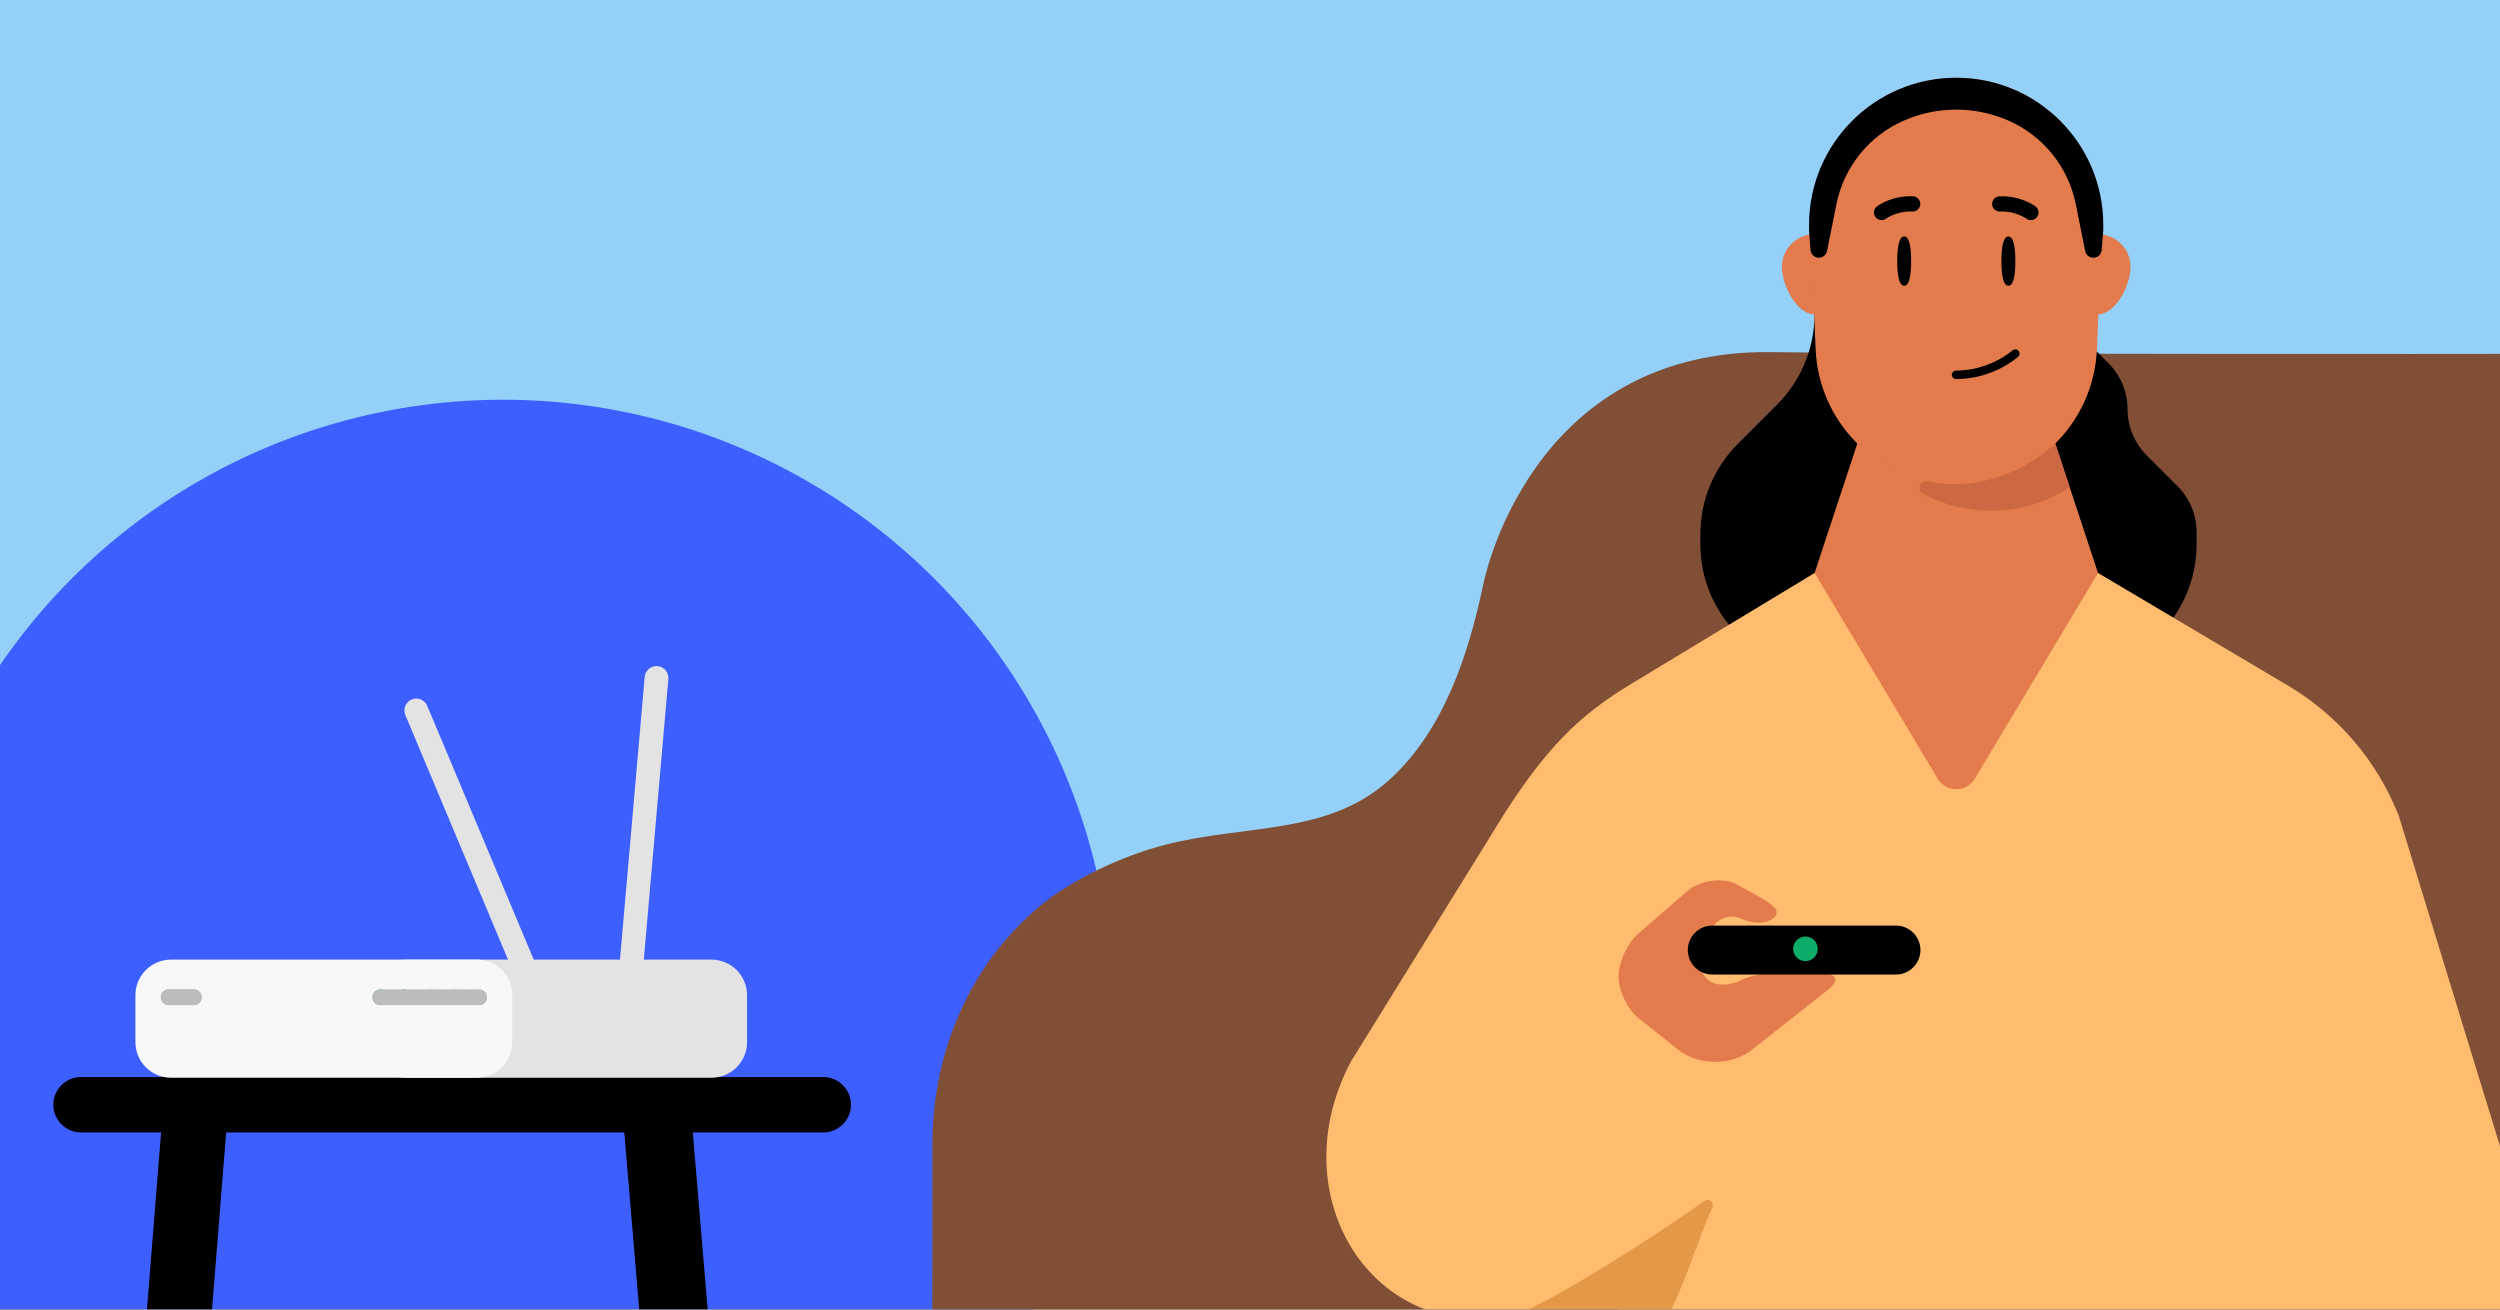 <svg enable-background="new 0 0 945 495" viewBox="0 0 945 495" xmlns="http://www.w3.org/2000/svg" xmlns:xlink="http://www.w3.org/1999/xlink"><rect x="0" y="0" width="945" height="495" fill="#333333" stroke="none"/><defs><path id="SVGID_00000067210666937359968470000015746422591087024285_" d="M-.29-.03H945.87V494.89H-.29Z"/><clipPath id="SVGID_00000039814018601158017710000014618931214985741485_"><use xlink:href="#SVGID_00000067210666937359968470000015746422591087024285_"/></clipPath><clipPath id="SVGID_00000004514388116944867090000013089425708524770725_"><use xlink:href="#SVGID_00000030452868829336869210000011394642214082111892_"/></clipPath><clipPath id="SVGID_00000055668053915765844820000009430213027810856834_"><use xlink:href="#SVGID_00000170237937454408741920000000857743041333126805_"/></clipPath><clipPath id="SVGID_00000112613892714486422140000013025784063230129343_"><use xlink:href="#SVGID_00000033354402052680054990000017789624376804315026_"/></clipPath><clipPath id="SVGID_00000049929844849510009460000006855737994701784710_"><use xlink:href="#SVGID_00000067220166748462705220000007683479754490116992_"/></clipPath><clipPath id="SVGID_00000025403882633717988340000000787886164418464910_"><use xlink:href="#SVGID_00000080886712053163168390000009398066727701855925_"/></clipPath><clipPath id="SVGID_00000121267949653604530190000010252756410332962490_"><use xlink:href="#SVGID_00000154404103128797503820000011031437245488501421_"/></clipPath><clipPath id="SVGID_00000018217661719131399960000014810735385185025447_"><use xlink:href="#SVGID_00000122694264771246171560000007327596487273120670_"/></clipPath><clipPath id="SVGID_00000001643656565717688580000004327893913809059999_"><use xlink:href="#SVGID_00000124147505779678856030000001700051752695350712_"/></clipPath><clipPath id="SVGID_00000126285742926270795920000009802982852261310599_"><use xlink:href="#SVGID_00000137823480052395464460000003261833663375974041_"/></clipPath><clipPath id="SVGID_00000067197765733314577290000008387748139150513079_"><use xlink:href="#SVGID_00000037692155824261629280000001128574160668313247_"/></clipPath><clipPath id="SVGID_00000067940456167109462320000010088103297504981688_"><use xlink:href="#SVGID_00000094620486292652017850000002217467775278869919_"/></clipPath><clipPath id="SVGID_00000008129310475338140770000002990684616320735654_"><use xlink:href="#SVGID_00000038384792115549400020000004320184136088309143_"/></clipPath><clipPath id="SVGID_00000073695238638151943620000003787763100069294246_"><use xlink:href="#SVGID_00000176028160164274213200000010441257960477200788_"/></clipPath><clipPath id="SVGID_00000129206137442592160670000006009009745171025305_"><use xlink:href="#SVGID_00000156573674826658340610000015473999312561527461_"/></clipPath><clipPath id="SVGID_00000061447014788417586210000003486281058394593164_"><use xlink:href="#SVGID_00000117641039197168297330000001487202620284082310_"/></clipPath><clipPath id="SVGID_00000042705873355034079170000006737510537505743276_"><use xlink:href="#SVGID_00000141444401081557496330000008963927148064341921_"/></clipPath><clipPath id="SVGID_00000110445205270548818990000013341828652786949272_"><use xlink:href="#SVGID_00000128449055082817105770000001193627021310855334_"/></clipPath><clipPath id="SVGID_00000103259341776148800340000006853278039349529217_"><use xlink:href="#SVGID_00000085224851908140509720000017192692879015503781_"/></clipPath><clipPath id="SVGID_00000012440339534741965110000013584669197653555332_"><use xlink:href="#SVGID_00000173144343789577738120000001934162871431910797_"/></clipPath><clipPath id="SVGID_00000111172989455106462240000003015343587127881646_"><use xlink:href="#SVGID_00000148651994078739007480000011477503740606032552_"/></clipPath><clipPath id="SVGID_00000026862264882692239240000001716455883045599386_"><use xlink:href="#SVGID_00000133503482814297518000000001988471446803222688_"/></clipPath><clipPath id="SVGID_00000065044678648540693380000016098518562716808588_"><use xlink:href="#SVGID_00000040559489879390698400000002473657357550459053_"/></clipPath><path id="SVGID_00000030452868829336869210000011394642214082111892_" d="M-.29-.03H945.87V494.89H-.29Z"/><path id="SVGID_00000170237937454408741920000000857743041333126805_" d="M-.29-.03H945.87V494.89H-.29Z"/><path id="SVGID_00000033354402052680054990000017789624376804315026_" d="M-.29-.03H945.87V494.89H-.29Z"/><path id="SVGID_00000067220166748462705220000007683479754490116992_" d="M-.29-.03H945.87V494.89H-.29Z"/><path id="SVGID_00000080886712053163168390000009398066727701855925_" d="M-.29-.03H945.87V494.89H-.29Z"/><path id="SVGID_00000154404103128797503820000011031437245488501421_" d="M-.29-.03H945.87V494.89H-.29Z"/><path id="SVGID_00000122694264771246171560000007327596487273120670_" d="M-.29-.03H945.87V494.89H-.29Z"/><path id="SVGID_00000124147505779678856030000001700051752695350712_" d="M-.29-.03H945.87V494.89H-.29Z"/><path id="SVGID_00000137823480052395464460000003261833663375974041_" d="M-.29-.03H945.87V494.89H-.29Z"/><path id="SVGID_00000037692155824261629280000001128574160668313247_" d="M-.29-.03H945.87V494.89H-.29Z"/><path id="SVGID_00000094620486292652017850000002217467775278869919_" d="M-.29-.03H945.87V494.89H-.29Z"/><path id="SVGID_00000038384792115549400020000004320184136088309143_" d="M-.29-.03H945.87V494.89H-.29Z"/><path id="SVGID_00000176028160164274213200000010441257960477200788_" d="M-.29-.03H945.87V494.89H-.29Z"/><path id="SVGID_00000156573674826658340610000015473999312561527461_" d="M-.29-.03H945.87V494.89H-.29Z"/><path id="SVGID_00000117641039197168297330000001487202620284082310_" d="M-.29-.03H945.87V494.89H-.29Z"/><path id="SVGID_00000141444401081557496330000008963927148064341921_" d="M-.29-.03H945.87V494.89H-.29Z"/><path id="SVGID_00000128449055082817105770000001193627021310855334_" d="M-.29-.03H945.87V494.89H-.29Z"/><path id="SVGID_00000085224851908140509720000017192692879015503781_" d="M-.29-.03H945.87V494.89H-.29Z"/><path id="SVGID_00000173144343789577738120000001934162871431910797_" d="M-.29-.03H945.87V494.89H-.29Z"/><path id="SVGID_00000148651994078739007480000011477503740606032552_" d="M-.29-.03H945.87V494.89H-.29Z"/><path id="SVGID_00000133503482814297518000000001988471446803222688_" d="M-.29-.03H945.87V494.89H-.29Z"/><path id="SVGID_00000040559489879390698400000002473657357550459053_" d="M-.29-.03H945.87V494.89H-.29Z"/></defs><path d="M-.29-.03H945.87V494.89H-.29Z" fill="#e49948"/><path clip-path="url(#SVGID_00000039814018601158017710000014618931214985741485_)" d="M-31.64-9.06H977.21V539.21H-31.64Z" fill="#94d0f8"/><circle clip-path="url(#SVGID_00000004514388116944867090000013089425708524770725_)" cx="190.13" cy="381.43" fill="#3e5fff" r="230.33"/><path clip-path="url(#SVGID_00000055668053915765844820000009430213027810856834_)" d="M352.25 679.32c0 0 .2-248.18.21-248.44.41-33.75 14.27-66.26 40.21-88.05 12.59-10.57 31.98-19.48 48.01-23.57 30.15-7.68 60.82-3.56 83.89-23.95 21.11-18.65 30.54-47.97 36.09-74.33 0 0 16.94-89.29 109.38-87.88 80.02 1.22 425.16.49 425.16.49V627.8L352.25 679.32z" fill="#814f36"/><path clip-path="url(#SVGID_00000112613892714486422140000013025784063230129343_)" d="M234.72 412.9 236.22 430.89 257.87 688.11 283.5 685.17 261.87 427.97 255.67 409.46Z"/><path clip-path="url(#SVGID_00000049929844849510009460000006855737994701784710_)" d="M86.92 410.16 85.49 428.16 64.91 685.36 40.55 682.44 61.12 425.22 67 406.73Z"/><path clip-path="url(#SVGID_00000025403882633717988340000000787886164418464910_)" d="M723.24 163.23c-10.16 10.05-24.13 16.24-39.5 16.24-4.24 0-8.36-.47-12.34-1.35-2.87-.64-4.4 3.34-1.82 4.77 8.06 4.47 17.33 7 27.17 7 8.75 0 17.06-2 24.46-5.59 2.62-1.27 5.14-2.75 7.51-4.41L723.24 163.23z" fill="#cb6942"/><path clip-path="url(#SVGID_00000121267949653604530190000010252756410332962490_)" d="M685.88 118.81 685.88 118.81c0 12.8-5.09 25.07-14.14 34.12l-14.86 14.86c-9.05 9.05-14.14 21.33-14.14 34.12v3.81c0 26.65 21.61 48.26 48.26 48.26h91.05c26.65 0 48.26-21.61 48.26-48.26v-4.57c0-6.52-2.59-12.78-7.2-17.38l-11.69-11.69c-4.61-4.61-7.2-10.86-7.2-17.38l0 0c0-6.52-2.59-12.78-7.2-17.38l-9.26-9.26"/><path clip-path="url(#SVGID_00000018217661719131399960000014810735385185025447_)" d="M970.14 514.12c-6.47-19.3-63.42-205.79-63.42-205.79-8.01-20.35-22.5-37.51-41.23-48.79l-72.44-42.96-106.55-.34-69.73 42.16c-19.89 11.98-31.93 24.07-48.1 49.14l-58.08 93.83c-32.84 62.32 27.42 130.13 94.71 79.11l10.64-7.32-16.14 87.2" fill="#ffbc6e"/><path clip-path="url(#SVGID_00000001643656565717688580000004327893913809059999_)" d="M767 137.67h-55.04l-26.03 78.91 46.49 77.73c3.18 5.33 10.9 5.33 14.1 0l46.53-77.73L767 137.67z" fill="#e37b4c"/><g clip-path="url(#SVGID_00000126285742926270795920000009802982852261310599_)"><g fill="#e37b4c"><path d="M698.19 100.88c0 6.81-5.51 17.9-12.32 17.9h-.14c-6.77-.14-12.17-11.14-12.17-17.9 0-6.32 4.79-11.54 10.96-12.27.45 0 .9-.05 1.35-.05 3.38 0 6.41 1.35 8.61 3.52C696.8 94.34 698.19 97.45 698.19 100.88"/><path d="M805.35 100.88c0 6.77-5.46 17.77-12.17 17.9h-.13c-5.55 0-10.24-7.4-11.77-13.8-.36-1.49-.54-2.84-.54-4.11 0-6.77 5.51-12.32 12.32-12.32.45 0 .85.05 1.31.05 0 0 0 .04.05 0C800.52 89.33 805.35 94.57 805.35 100.88"/><path d="M794.49 84.41c0 .68 0 1.4-.05 2.12v.09l-.09 1.98-.81 20.44-.36 9.74-.54 13.13c0 .31-.05.63-.05.95-.77 13.13-6.23 24.89-14.66 33.73-1.13 1.13-2.25 2.21-3.42 3.24-.45.41-.9.77-1.35 1.13-1.49 1.22-3.02 2.34-4.6 3.38-.59.41-1.22.77-1.8 1.17-4.52 2.66-9.38 4.7-14.57 5.96-.77.18-1.53.36-2.3.5-.86.18-1.67.32-2.52.45-.85.13-1.76.23-2.61.31-.31.05-.68.09-.99.09-1.4.14-2.84.18-4.29.18-.99 0-1.98-.04-2.97-.09-.77-.04-1.53-.09-2.3-.18-.85-.09-1.67-.18-2.52-.31h-.14c-.72-.09-1.4-.22-2.12-.4-.54-.05-1.08-.18-1.62-.32-10.37-2.3-19.66-7.67-26.79-15.11-8.66-9.06-14.17-21.2-14.71-34.68l-.45-10.73v-.22l-.09-2.16-.41-9.79-.72-17.9-.09-2.48-.09-1.98c-1.04-26.11 16.28-48.58 40.28-55.21 1.8-.5 3.65-.95 5.55-1.26.72-.13 1.49-.22 2.25-.31.09-.04.22-.04.36-.04.59-.09 1.17-.14 1.8-.18.63-.09 1.26-.14 1.94-.14.95-.04 1.89-.09 2.84-.09 4.01 0 7.94.41 11.72 1.26 1.31.27 2.61.59 3.92.99C777.89 38.37 794.49 59.47 794.49 84.41"/></g><path d="M761.8 98.69c0 5.15-.65 9.32-2.63 9.32s-2.63-4.18-2.63-9.32c0-5.15.65-9.32 2.63-9.32S761.8 93.55 761.8 98.69"/><path d="M722.41 98.69c0 5.15-.65 9.32-2.63 9.32s-2.63-4.18-2.63-9.32c0-5.15.65-9.32 2.63-9.32S722.41 93.55 722.41 98.69"/><path d="M711.24 83.2c-.88 0-1.75-.4-2.32-1.16-.95-1.27-.7-3.07.56-4.02.23-.17 5.64-4.19 13.64-3.82 1.59.07 2.83 1.42 2.75 3.01-.08 1.59-1.45 2.82-3.01 2.75-5.87-.26-9.87 2.64-9.91 2.67C712.45 83.02 711.84 83.2 711.24 83.2"/><path d="M767.67 83.21c-.6 0-1.21-.19-1.73-.57-.1-.08-4.11-2.93-9.9-2.67-1.58.06-2.94-1.16-3.01-2.75s1.16-2.94 2.75-3.01c8.01-.36 13.42 3.65 13.64 3.82 1.27.96 1.52 2.77.56 4.04C769.42 82.81 768.55 83.21 767.67 83.21"/><path d="M739.39 143.29c-.88 0-1.6-.72-1.6-1.6 0-.89.72-1.6 1.6-1.6 12.73 0 21.25-7.55 21.33-7.63.65-.59 1.67-.54 2.26.11s.54 1.66-.11 2.26C762.49 135.18 753.4 143.29 739.39 143.29"/><path d="M739.44 29.39 739.44 29.39c-30.72 0-55.62 24.9-55.62 55.62v2.12c0 .08 0 .16.01.25l.55 7.13c.13 1.64 1.5 2.91 3.15 2.91l0 0c1.5 0 2.8-1.06 3.1-2.54l3.53-17.65c2.83-14.17 12.45-26.03 25.71-31.75l.03-.01c12.47-5.38 26.6-5.38 39.07.01l0 0c13.26 5.73 22.86 17.59 25.69 31.75l3.53 17.66c.3 1.48 1.59 2.54 3.1 2.54l0 0c1.65 0 3.02-1.27 3.15-2.91l.56-7.25c0-.03 0-.06 0-.1l.04.1v-2.25C795.06 54.29 770.16 29.39 739.44 29.39z"/></g><g clip-path="url(#SVGID_00000067197765733314577290000008387748139150513079_)"><path d="M671.3 346c.8-1.83.11-3.3-5.89-6.79l-9.08-4.99c-5.49-2.94-14.3-1.05-18.34 2.45l-18.8 16.3c-4.04 3.5-7.35 10.66-7.35 15.91v.47c0 5.25 3.42 12.28 7.62 15.61l14.91 11.86c7.63 6.07 20.12 6.1 27.78.06l29.01-22.87c4.21-3.31 3.2-6.03-2.22-6.03h-17.99c-5.43 0-9.92 1.04-12.91 2.54-4.25 2.13-9.32 2.42-12.53-.25-3.2-2.67-3.9-8.72-1.55-13.46l2.33-4.69c2.35-4.73 7.31-6.9 11.69-4.95C665.84 350.71 670.63 347.52 671.3 346z" fill="#e37b4c"/><path d="M647.24 368.37h69.44c5.09 0 9.25-4.17 9.25-9.25l0 0c0-5.09-4.17-9.25-9.25-9.25h-69.44c-5.09 0-9.25 4.17-9.25 9.25l0 0C637.98 364.21 642.15 368.37 647.24 368.37z"/><circle cx="682.46" cy="358.66" fill="#0eac69" r="4.65"/></g><path clip-path="url(#SVGID_00000067940456167109462320000010088103297504981688_)" d="M574.48 495.58c1.89 1.94 40.19-20.82 69.73-41.56 1.83-1.29 3.93.48 3 2.52-5.67 12.55-12.21 35-18.95 44.16-.47.64-6.41-4.83-7.18-5.01L574.48 495.58z" fill="#e49948"/><path clip-path="url(#SVGID_00000008129310475338140770000002990684616320735654_)" d="M311.19 428.07H30.63c-5.77 0-10.48-4.72-10.48-10.48l0 0c0-5.77 4.72-10.48 10.48-10.48h280.56c5.77 0 10.48 4.72 10.48 10.48l0 0C321.68 423.35 316.96 428.07 311.19 428.07z"/><g fill="#e3e3e3"><path clip-path="url(#SVGID_00000073695238638151943620000003787763100069294246_)" d="M242.39 373.74l-8.93-.78 10.24-117.08c.22-2.46 2.39-4.3 4.86-4.08 2.46.21 4.29 2.39 4.08 4.86L242.39 373.74 242.39 373.74z"/><path clip-path="url(#SVGID_00000129206137442592160670000006009009745171025305_)" d="M155.62 264.4c2.28-.95 4.91.12 5.87 2.4l41.8 99.59-8.27 3.47-41.8-99.59C152.27 267.98 153.34 265.36 155.62 264.4L155.62 264.4z"/><path clip-path="url(#SVGID_00000061447014788417586210000003486281058394593164_)" d="M282.39 393.92V376.2c0-7.44-6.03-13.47-13.47-13.47H153.4c-7.44 0-13.47 6.03-13.47 13.47v17.71c0 7.44 6.03 13.47 13.47 13.47h115.52C276.36 407.38 282.39 401.35 282.39 393.92z"/></g><path clip-path="url(#SVGID_00000042705873355034079170000006737510537505743276_)" d="M193.64 393.92V376.2c0-7.44-6.03-13.47-13.47-13.47H64.66c-7.44 0-13.47 6.03-13.47 13.47v17.71c0 7.44 6.03 13.47 13.47 13.47h115.52C187.61 407.38 193.64 401.35 193.64 393.92z" fill="#f8f8f8"/><path clip-path="url(#SVGID_00000110445205270548818990000013341828652786949272_)" d="M184.08 376.96c0 1.64-1.33 2.97-2.97 2.97s-2.97-1.33-2.97-2.97 1.33-2.97 2.97-2.97S184.08 375.32 184.08 376.96zM171.99 373.99c-1.64 0-2.97 1.33-2.97 2.97s1.33 2.97 2.97 2.97 2.97-1.33 2.97-2.97C174.97 375.32 173.63 373.99 171.99 373.99zM162.87 373.99c-1.64 0-2.97 1.33-2.97 2.97s1.33 2.97 2.97 2.97 2.97-1.33 2.97-2.97C165.85 375.32 164.52 373.99 162.87 373.99z" fill="#9bc2de"/><path clip-path="url(#SVGID_00000103259341776148800340000006853278039349529217_)" d="M152.91 373.99c-1.64 0-2.97 1.33-2.97 2.97s1.33 2.98 2.97 2.98 2.97-1.34 2.97-2.98C155.88 375.32 154.55 373.99 152.91 373.99z" fill="#0ead69"/><path clip-path="url(#SVGID_00000012440339534741965110000013584669197653555332_)" d="M143.8 373.99c-1.64 0-2.97 1.33-2.97 2.97s1.33 2.98 2.97 2.98 2.97-1.34 2.97-2.98C146.77 375.32 145.44 373.99 143.8 373.99z" fill="#0ead69"/><path clip-path="url(#SVGID_00000111172989455106462240000003015343587127881646_)" d="M73.29 373.99h-9.55c-1.64 0-2.97 1.34-2.97 2.97 0 1.64 1.33 2.97 2.97 2.97h9.55c1.64 0 2.97-1.33 2.97-2.97C76.27 375.33 74.94 373.99 73.29 373.99z" fill="#9bc2de"/><path clip-path="url(#SVGID_00000026862264882692239240000001716455883045599386_)" d="M143.77 374h37.35c1.63 0 2.95 1.32 2.95 2.95v.04c0 1.63-1.32 2.95-2.95 2.95h-37.35c-1.63 0-2.95-1.32-2.95-2.95v-.04C140.81 375.32 142.14 374 143.77 374z" fill="#bcbcbc"/><path clip-path="url(#SVGID_00000065044678648540693380000016098518562716808588_)" d="M73.29 374h-9.55c-1.64 0-2.97 1.33-2.97 2.97s1.33 2.97 2.97 2.97h9.55c1.64 0 2.97-1.33 2.97-2.97C76.27 375.33 74.94 374 73.29 374z" fill="#bcbcbc"/><path d="M782.31 184.18c-8.54 5.65-18.78 8.89-29.76 8.89-9.31 0-18.07-2.33-25.72-6.49-2.49-1.35-1.07-5.2 1.71-4.67 3.45.71 7.03 1.08 10.69 1.08 14.12 0 28.01-6.46 37.66-15.38" fill="#cc6942"/></svg>